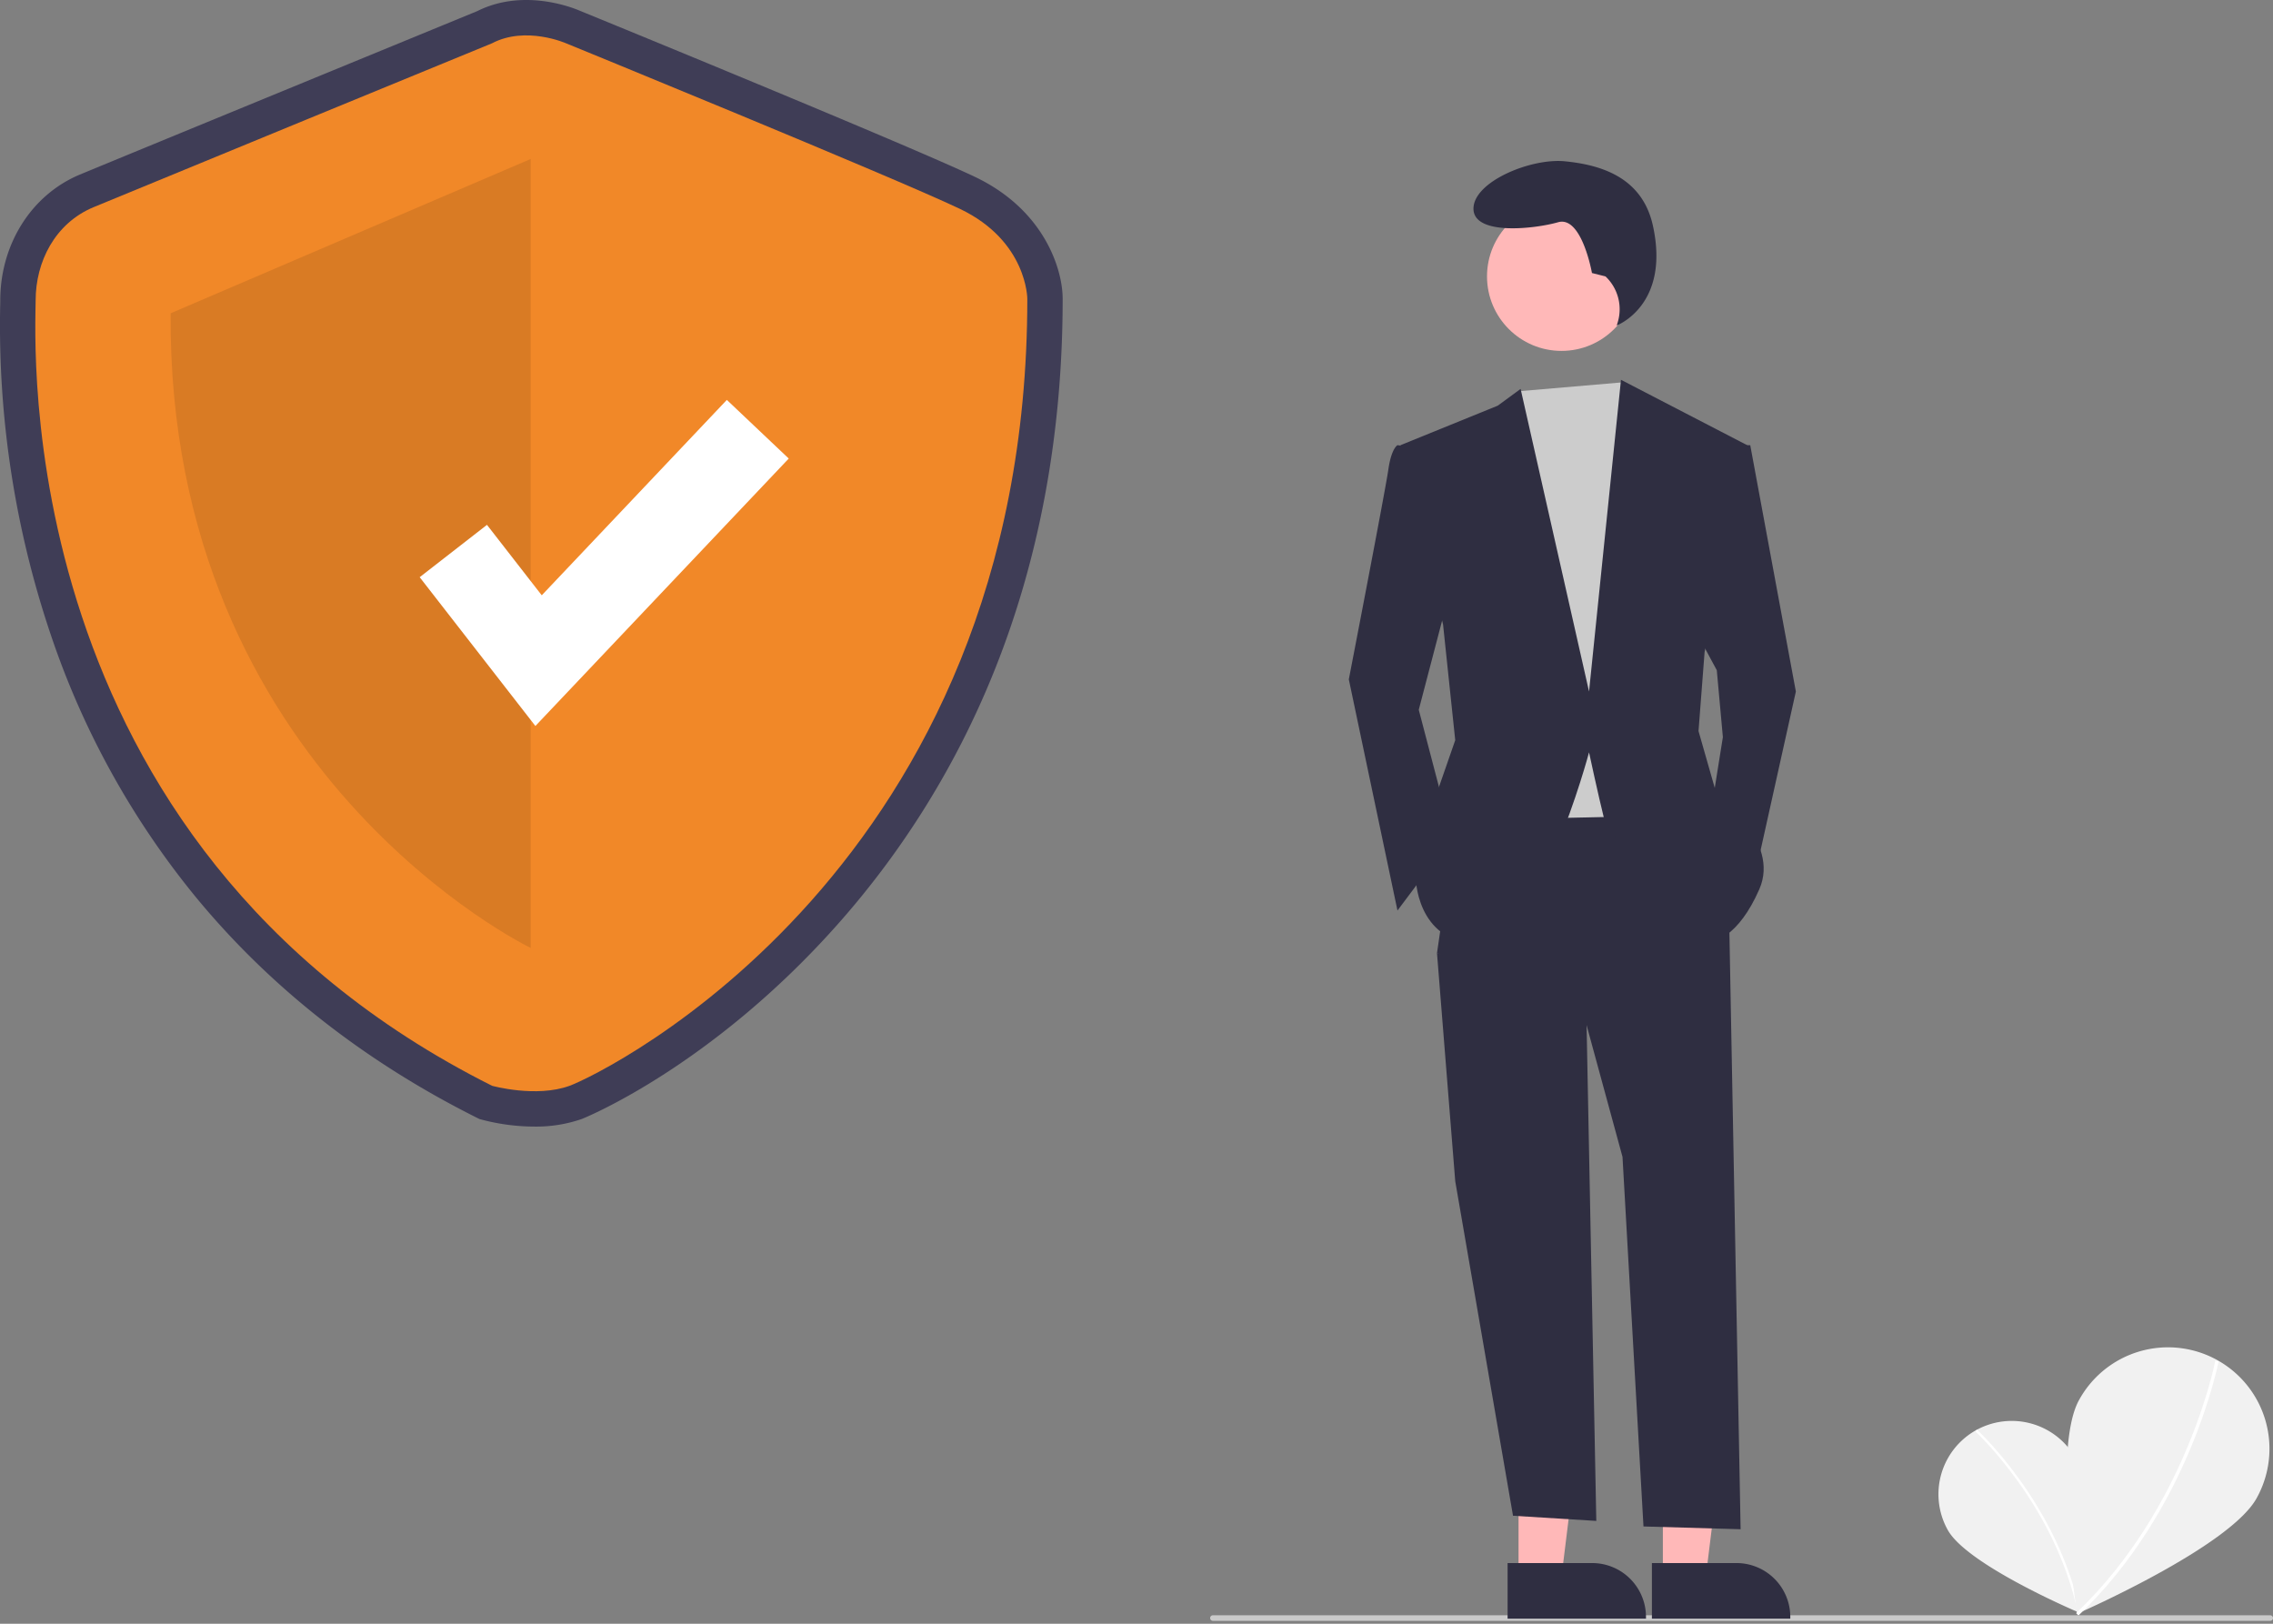 <svg width="434" height="310" fill="none" xmlns="http://www.w3.org/2000/svg"><rect width="100%" height="100%" fill="#808080" stroke="none"/><g clip-path="url(#a)"><path d="M396.292 278.372c3.807 6.728.579 29.453.579 29.453s-21.137-8.947-24.943-15.673a14 14 0 0 1 5.299-19.061 13.995 13.995 0 0 1 19.065 5.281z" fill="#F1F1F1"/><path d="m397.177 307.795-.449.095c-4.325-20.548-19.428-34.481-19.58-34.62l.309-.339c.153.139 15.364 14.168 19.72 34.864z" fill="#fff"/><path d="M430.871 286.033c-5.165 9.37-34.286 22.063-34.286 22.063s-4.801-31.402.362-40.769a19.37 19.37 0 1 1 33.924 18.706z" fill="#F1F1F1"/><path d="m396.848 308.436-.438-.461c21.073-20.012 26.528-47.924 26.58-48.204l.625.118c-.053.281-5.542 28.389-26.767 48.547z" fill="#fff"/><path d="M102.033 215.084a39.8 39.8 0 0 1-9.876-1.278l-.636-.175-.59-.296c-21.323-10.691-39.312-24.812-53.467-41.972a158.884 158.884 0 0 1-26.997-47.937A184.507 184.507 0 0 1 .034 58.43c.009-.464.016-.823.016-1.07 0-10.75 5.968-20.183 15.203-24.031 7.068-2.945 71.244-29.305 75.88-31.21 8.733-4.375 18.049-.723 19.54-.084 3.344 1.367 62.67 25.632 75.49 31.737 13.213 6.292 16.738 17.595 16.738 23.282 0 25.745-4.458 49.806-13.252 71.514a165.58 165.58 0 0 1-29.759 47.959c-24.293 27.338-48.592 37.03-48.826 37.115a26.567 26.567 0 0 1-9.031 1.442zm-5.714-14.155c2.107.473 6.957 1.181 10.118.028 4.016-1.465 24.354-12.011 43.359-33.399 26.259-29.55 39.583-66.697 39.602-110.41-.046-.885-.675-7.202-9.04-11.184-12.572-5.987-74.236-31.202-74.858-31.456l-.17-.072c-1.293-.541-5.405-1.682-8.24-.197l-.568.265c-.687.282-68.81 28.262-76.076 31.29-5.082 2.117-6.893 7.363-6.893 11.566 0 .308-.008.754-.019 1.332-.58 29.91 6.34 103.508 82.785 142.237z" fill="#3F3D56"/><path d="M93.96 8.259S25.218 36.492 17.853 39.56C10.487 42.63 6.805 49.995 6.805 57.36c0 7.364-5.524 103.471 87.155 149.938 0 0 8.412 2.328 14.794 0 6.381-2.327 87.399-41.608 87.399-150.246 0 0 0-11.048-12.889-17.185-12.889-6.138-75.206-31.61-75.206-31.61s-7.653-3.375-14.098 0z" fill="#F18828"/><path opacity=".1" d="M101.321 30.354V180.97S31.965 147.585 32.578 59.815l68.743-29.46z" fill="#000"/><path d="m102.226 138.604-22.093-28.408 12.848-9.993 10.461 13.451 35.34-37.306L150.6 87.544l-48.374 51.06z" fill="#fff"/><path d="M433.469 309.444H231.588a.527.527 0 0 1-.529-.53.526.526 0 0 1 .529-.53h201.881a.53.53 0 0 1 0 1.06z" fill="#CACACA"/><path d="M289.947 301.091h8.194l3.899-31.609-12.095.001.002 31.608z" fill="#FFB8B8"/><path d="m287.855 298.416 16.139-.001h.001a10.285 10.285 0 0 1 10.284 10.285v.334l-26.423.001-.001-10.619z" fill="#2F2E41"/><path d="M317.502 301.091h8.194l3.899-31.609-12.095.001.002 31.608z" fill="#FFB8B8"/><path d="m315.41 298.416 16.139-.001c2.728 0 5.344 1.084 7.273 3.012a10.289 10.289 0 0 1 3.012 7.273v.334l-26.423.001-.001-10.619zM302.827 190.09l1.966 100.278-15.902-.986-11.032-63.871-3.484-43.55 28.452 8.129z" fill="#2F2E41"/><path d="m330.118 173.252 2.228 118.706-18.545-.53-4.006-70.563-6.968-25.549-28.452-13.355 4.645-31.935 41.807-.581 9.291 23.807z" fill="#2F2E41"/><path d="M298.147 66.993c7.853 0 14.22-6.367 14.22-14.221S306 38.55 298.147 38.55c-7.854 0-14.221 6.367-14.221 14.22 0 7.855 6.367 14.222 14.221 14.222z" fill="#FFB8B8"/><path d="m309.938 72.983 2.179 3.3 5.807 16.258-4.646 63.291-27.291.581-3.483-72.582 7.298-9.122 20.136-1.726z" fill="#CCC"/><path d="m271.475 85.573-4.646-.58s-1.161.58-1.741 4.645c-.581 4.064-7.549 40.065-7.549 40.065l9.29 44.129 10.452-13.935-6.387-24.388 6.387-24.387-5.806-25.549zM330.702 84.993h3.484l8.71 47.033-8.129 36.581-8.129-13.355 2.322-14.516-1.161-12.775-4.065-7.549 6.968-35.419zM306.549 52.772l-2.585-.647s-1.939-10.988-6.464-9.696c-4.525 1.293-16.16 2.586-16.16-2.585 0-5.172 10.989-9.696 17.453-9.05 6.464.647 14.719 2.791 16.806 12.282 3.345 15.214-6.902 19.057-6.902 19.057l.17-.554a8.62 8.62 0 0 0-2.318-8.807z" fill="#2F2E41"/><path d="m267.406 84.993 18.581-7.549 4.355-3.193 13.065 57.774 6.097-59.516 24.097 12.484-8.13 39.484-1.161 15.097 3.484 12.194s12.194 8.709 8.129 18c-4.064 9.29-8.71 9.871-8.71 9.871s-19.742-18.581-20.903-23.226c-1.161-4.645-2.903-12.775-2.903-12.775s-9.871 37.162-21.484 36.582c-11.613-.581-11.613-12.775-11.613-12.775l2.903-12.774 4.645-13.355-2.323-22.065-8.129-34.258z" fill="#2F2E41"/></g><defs><clipPath id="a"><path fill="#fff" d="M0 0h434v309.443H0z"/></clipPath></defs></svg>